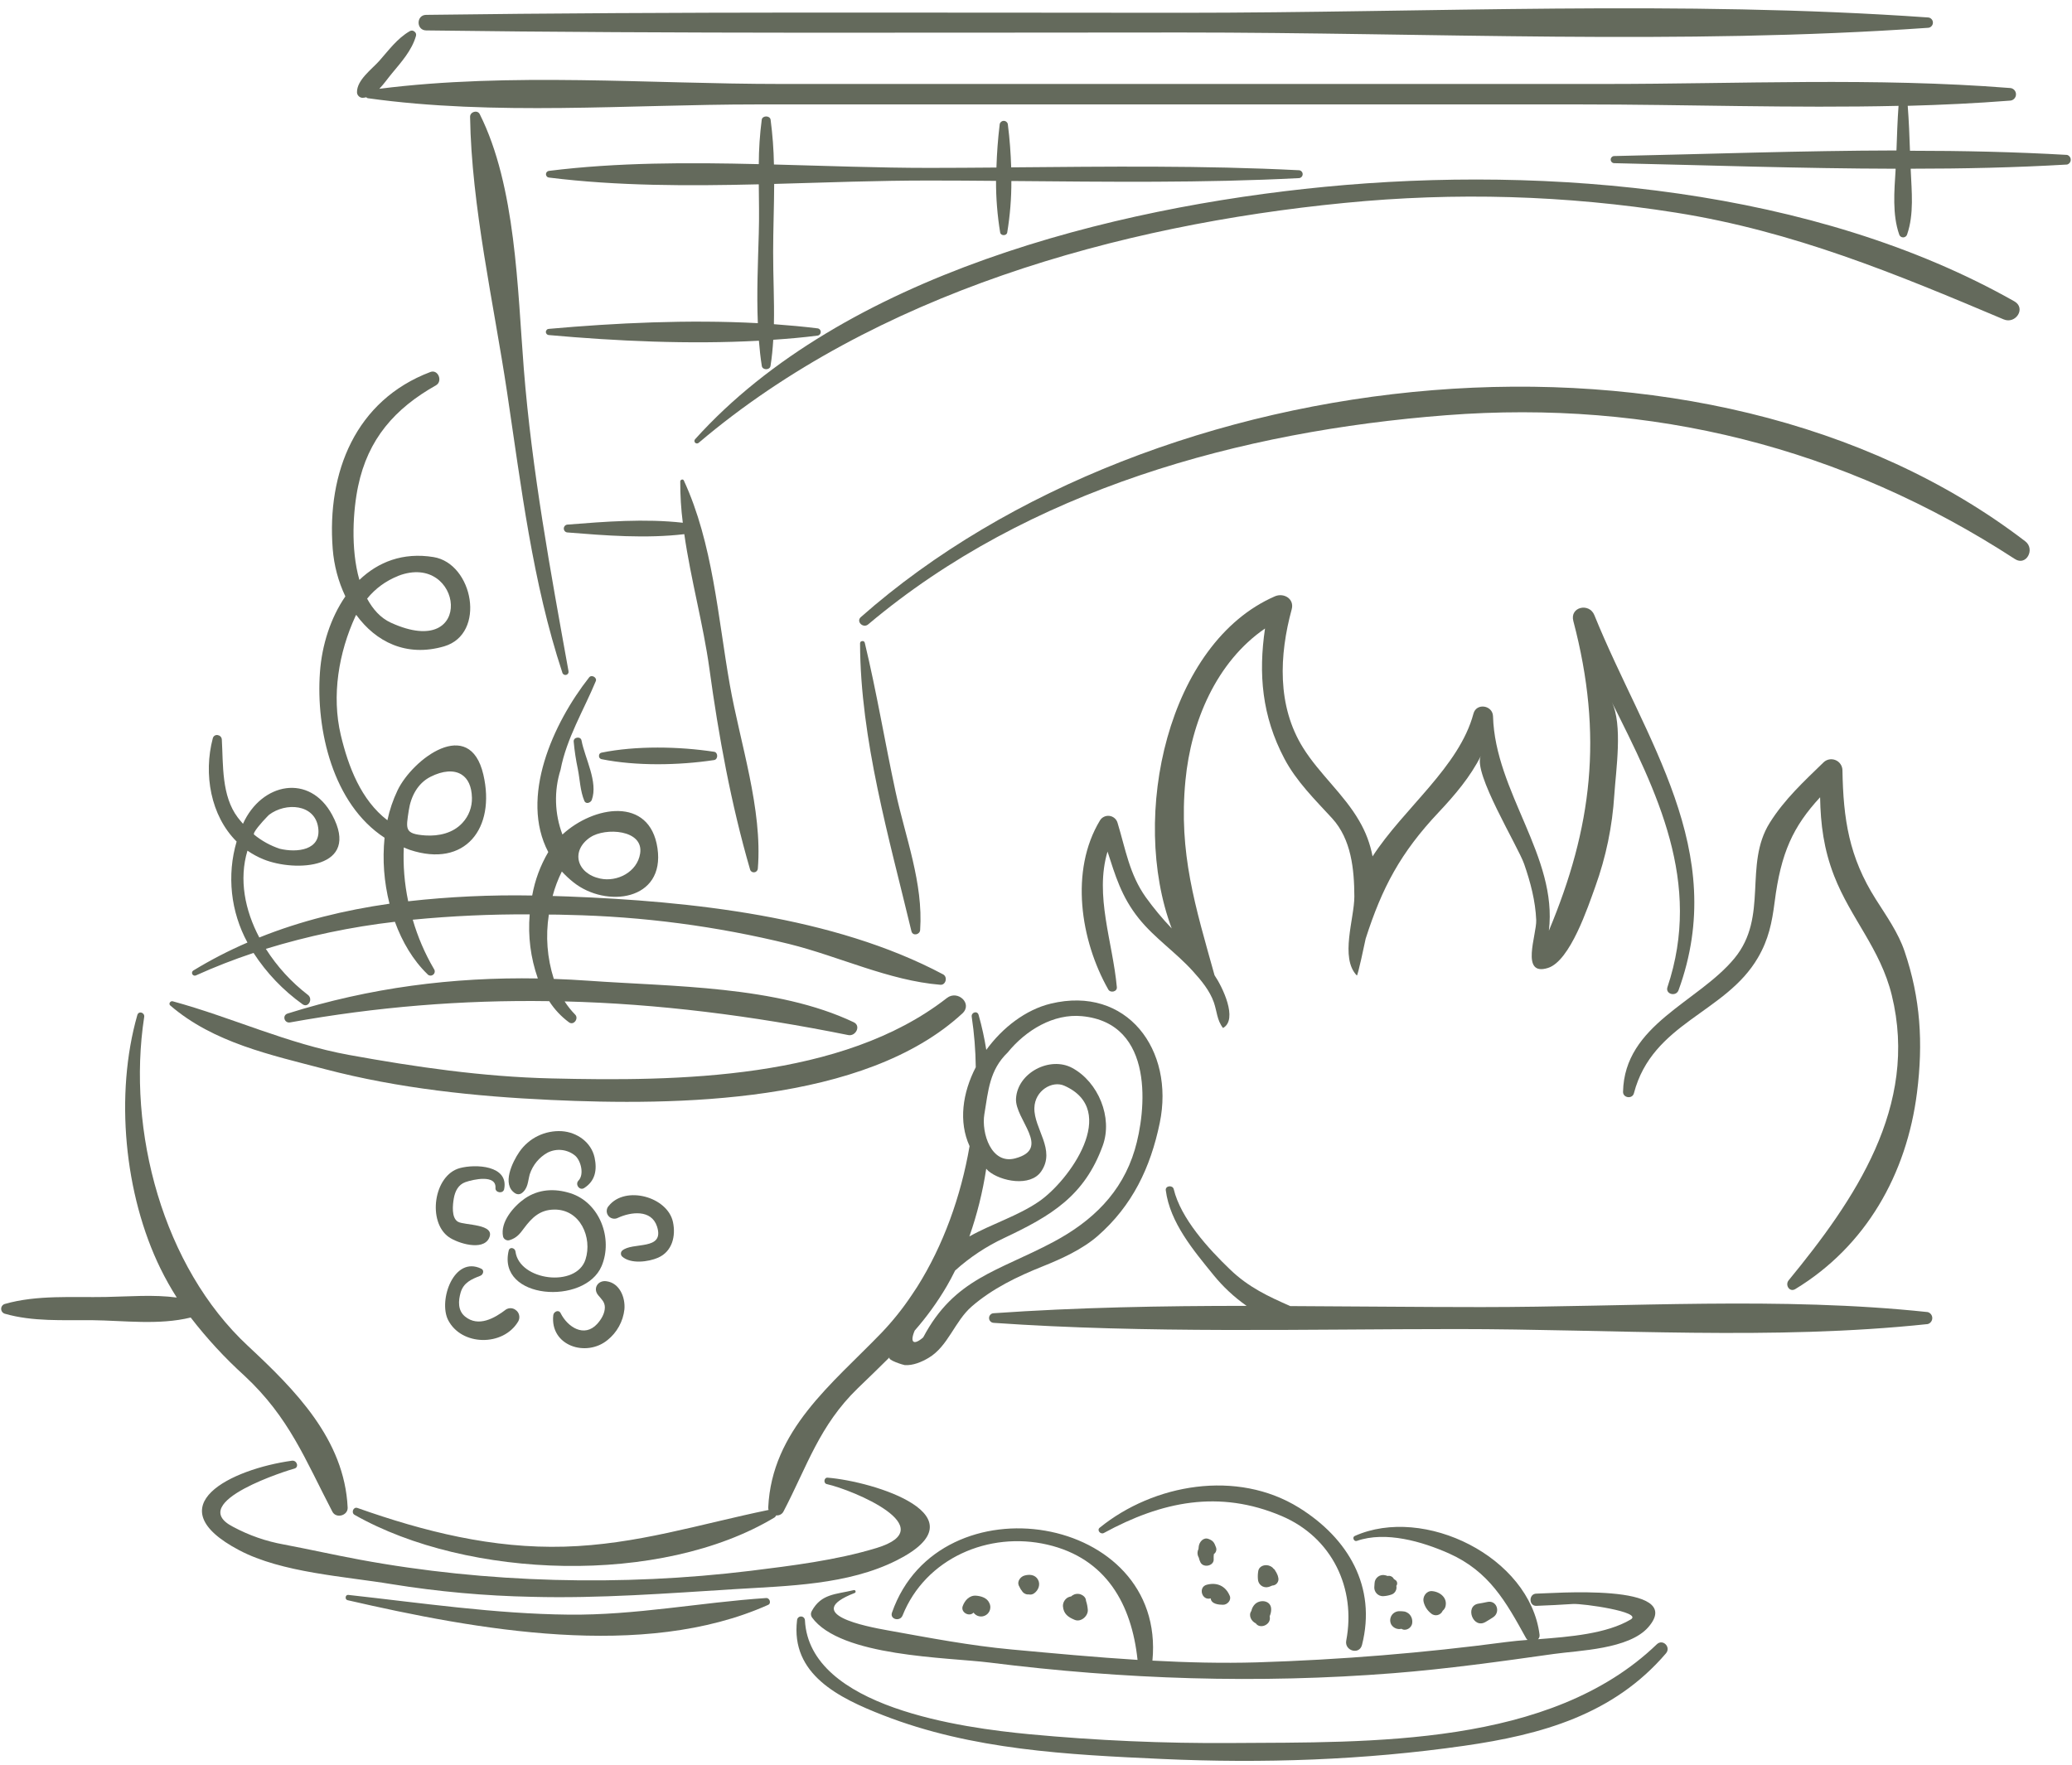 <svg version="1.0" preserveAspectRatio="xMidYMid meet" height="368" viewBox="0 0 324 276" zoomAndPan="magnify" width="432" xmlns:xlink="http://www.w3.org/1999/xlink" xmlns="http://www.w3.org/2000/svg"><path fill-rule="nonzero" fill-opacity="1" d="M 259.082 257.164 C 242.391 273.23 214.301 272.465 192.582 272.609 C 181.996 272.684 171.43 272.223 160.887 271.227 C 150.676 270.25 126.547 267.094 125.867 253.395 C 125.855 253.23 125.789 253.098 125.672 252.984 C 125.555 252.875 125.414 252.82 125.254 252.82 C 125.09 252.82 124.949 252.875 124.832 252.984 C 124.715 253.098 124.648 253.23 124.637 253.395 C 123.605 261.875 131.188 265.57 138.086 268.262 C 152.012 273.699 166.941 274.43 181.719 275.105 C 197.504 275.82 213.285 275.289 228.926 273.047 C 241.055 271.312 252.305 268.176 260.504 258.59 C 261.34 257.625 260.027 256.27 259.082 257.164 Z M 259.082 257.164" fill="#646a5c"></path><path fill-rule="nonzero" fill-opacity="1" d="M 139.48 252.215 C 139.113 253.273 140.73 253.672 141.133 252.668 C 144.723 243.691 154.641 239.461 163.777 241.582 C 172.996 243.723 176.961 250.938 177.879 259.609 C 171.32 259.203 164.77 258.586 158.219 257.984 C 151.664 257.383 145.273 256.148 138.809 254.988 C 135.496 254.395 125.172 252.43 133.641 249.145 C 133.77 249.09 133.816 249 133.781 248.863 C 133.742 248.73 133.656 248.672 133.516 248.695 C 130.664 249.379 128.441 249.25 126.953 251.941 C 126.754 252.277 126.754 252.609 126.953 252.945 C 131.41 259.141 148.156 259.195 154.746 260.027 C 175.801 262.672 196.742 263.355 217.898 261.688 C 226.289 261.023 234.645 259.859 242.977 258.68 C 246.875 258.129 254.738 257.961 257.754 254.484 C 263.883 247.422 242.086 249.25 240.254 249.246 C 239.02 249.246 239.027 251.215 240.254 251.156 C 242.16 251.086 244.07 250.988 245.973 250.863 C 247.488 250.773 256.977 252.113 254.996 253.289 C 251.223 255.531 245.484 255.992 240.512 256.375 C 240.703 256.168 240.777 255.926 240.738 255.648 C 239.199 243.504 222.684 235.379 211.84 240.23 C 211.402 240.426 211.715 241.152 212.164 241 C 216.676 239.426 222.379 241.098 226.559 242.949 C 232.863 245.77 235.465 250.469 238.625 256.199 C 238.688 256.312 238.766 256.406 238.871 256.484 C 237.703 256.578 236.598 256.676 235.586 256.809 C 222.629 258.527 209.613 259.59 196.547 259.996 C 191.09 260.152 185.645 260.016 180.207 259.723 C 182.402 236.707 146.879 231.051 139.48 252.215 Z M 139.48 252.215" fill="#646a5c"></path><path fill-rule="nonzero" fill-opacity="1" d="M 212.977 257.27 C 215.285 248.18 210.82 240.586 203.129 235.805 C 193.434 229.785 180.402 232.082 171.957 238.938 C 171.477 239.328 172.09 240.039 172.609 239.762 C 181.66 234.832 190.629 232.945 200.426 237.113 C 208.305 240.473 212.074 248.418 210.512 256.594 C 210.207 258.188 212.562 258.883 212.977 257.27 Z M 212.977 257.27" fill="#646a5c"></path><path fill-rule="nonzero" fill-opacity="1" d="M 218.285 247.18 C 218.18 247.098 218.07 247.023 217.957 246.953 C 217.871 246.773 217.734 246.641 217.555 246.551 C 217.371 246.465 217.184 246.441 216.984 246.488 C 216.855 246.449 216.73 246.395 216.602 246.371 C 216.406 246.32 216.207 246.316 216.008 246.359 C 215.809 246.398 215.629 246.484 215.469 246.605 C 215.305 246.73 215.18 246.883 215.086 247.062 C 214.996 247.246 214.945 247.438 214.941 247.641 C 214.926 247.855 214.91 248.066 214.898 248.289 C 214.898 248.469 214.93 248.641 215 248.809 C 215.07 248.973 215.168 249.121 215.293 249.25 C 215.422 249.375 215.57 249.473 215.734 249.543 C 215.902 249.613 216.074 249.645 216.254 249.645 C 216.688 249.625 217.109 249.547 217.523 249.41 C 217.82 249.324 218.047 249.148 218.207 248.883 C 218.363 248.613 218.41 248.332 218.344 248.027 C 218.441 247.898 218.484 247.754 218.473 247.594 C 218.461 247.43 218.398 247.293 218.285 247.18 Z M 218.285 247.18" fill="#646a5c"></path><path fill-rule="nonzero" fill-opacity="1" d="M 225.598 251.918 C 225.801 251.754 225.941 251.543 226.02 251.293 C 226.402 249.891 225.148 248.938 223.918 248.852 C 223.023 248.785 222.402 249.758 222.617 250.559 C 222.801 251.266 223.172 251.848 223.734 252.309 C 223.871 252.441 224.031 252.531 224.215 252.582 C 224.398 252.637 224.582 252.645 224.77 252.605 C 224.953 252.566 225.121 252.484 225.266 252.363 C 225.414 252.242 225.523 252.094 225.598 251.918 Z M 225.598 251.918" fill="#646a5c"></path><path fill-rule="nonzero" fill-opacity="1" d="M 217.574 254.117 C 217.742 254.375 217.973 254.562 218.258 254.68 C 218.547 254.797 218.844 254.816 219.145 254.746 C 219.793 255.172 220.766 254.641 220.832 253.809 C 220.883 253.27 220.719 252.805 220.34 252.418 C 219.785 251.973 219.465 252.008 218.789 251.992 C 218.668 251.996 218.547 252.012 218.426 252.047 C 218.309 252.078 218.195 252.129 218.09 252.191 C 217.98 252.254 217.887 252.328 217.797 252.414 C 217.711 252.504 217.637 252.602 217.574 252.707 C 217.516 252.816 217.469 252.93 217.438 253.047 C 217.402 253.168 217.387 253.289 217.387 253.414 C 217.387 253.535 217.402 253.656 217.434 253.777 C 217.465 253.895 217.512 254.012 217.574 254.117 Z M 217.574 254.117" fill="#646a5c"></path><path fill-rule="nonzero" fill-opacity="1" d="M 232.348 253.645 C 232.742 253.398 233.145 253.188 233.523 252.914 C 234.688 252.09 234.012 250.184 232.527 250.559 C 232.074 250.672 231.617 250.73 231.156 250.816 C 228.996 251.215 230.363 254.891 232.348 253.645 Z M 232.348 253.645" fill="#646a5c"></path><path fill-rule="nonzero" fill-opacity="1" d="M 198.953 247.98 C 199.105 247.977 199.25 247.938 199.383 247.867 C 199.516 247.797 199.629 247.703 199.719 247.582 C 199.809 247.461 199.867 247.324 199.898 247.176 C 199.926 247.027 199.922 246.879 199.883 246.734 C 199.84 246.496 199.762 246.273 199.645 246.066 C 199.621 246.02 199.41 245.59 199.465 245.805 C 199.418 245.609 199.309 245.453 199.141 245.344 C 199.043 245.207 198.922 245.098 198.777 245.02 L 198.609 244.934 C 197.93 244.609 196.93 244.844 196.758 245.688 C 196.684 246.117 196.664 246.551 196.703 246.988 C 196.711 247.184 196.758 247.367 196.848 247.543 C 196.934 247.719 197.059 247.867 197.215 247.984 C 197.371 248.105 197.543 248.184 197.738 248.223 C 197.93 248.266 198.121 248.262 198.312 248.215 C 198.473 248.176 198.629 248.121 198.777 248.047 C 198.84 248.027 198.898 248.004 198.953 247.98 Z M 198.953 247.98" fill="#646a5c"></path><path fill-rule="nonzero" fill-opacity="1" d="M 189.293 249.992 C 189.301 249.992 189.309 249.992 189.316 249.992 C 189.406 250.875 190.551 250.984 191.242 250.988 C 191.934 250.992 192.578 250.262 192.301 249.598 C 191.668 248.062 190.312 247.426 188.703 247.855 C 187.32 248.219 187.914 250.375 189.293 249.992 Z M 189.293 249.992" fill="#646a5c"></path><path fill-rule="nonzero" fill-opacity="1" d="M 189.781 243.797 C 189.77 243.547 189.781 243.301 189.816 243.055 C 189.988 242.938 190.102 242.781 190.164 242.582 C 190.223 242.383 190.215 242.188 190.141 241.996 C 189.887 241.301 189.727 240.973 189 240.699 C 188.18 240.371 187.523 241.176 187.445 241.883 C 187.426 242.02 187.418 242.141 187.406 242.27 C 187.191 242.727 187.207 243.176 187.457 243.613 C 187.512 243.871 187.602 244.121 187.719 244.359 C 188.203 245.293 189.91 244.891 189.781 243.797 Z M 189.781 243.797" fill="#646a5c"></path><path fill-rule="nonzero" fill-opacity="1" d="M 196.082 251.074 C 195.879 251.336 195.746 251.625 195.68 251.949 C 195.176 252.645 195.66 253.57 196.371 253.895 C 196.988 254.801 198.586 254.191 198.574 253.094 C 198.57 252.984 198.559 252.879 198.543 252.77 C 198.68 252.461 198.758 252.137 198.773 251.797 C 198.859 250.215 196.859 250.035 196.082 251.074 Z M 196.082 251.074" fill="#646a5c"></path><path fill-rule="nonzero" fill-opacity="1" d="M 170.102 251.801 C 170.066 251.312 169.977 250.836 169.82 250.371 C 169.809 250.094 169.699 249.863 169.496 249.676 C 169.398 249.582 169.293 249.508 169.172 249.449 C 169.105 249.41 169.039 249.379 168.969 249.355 C 168.898 249.332 168.832 249.316 168.762 249.301 C 168.676 249.285 168.59 249.277 168.5 249.277 C 168.41 249.277 168.324 249.285 168.238 249.301 C 168.168 249.316 168.098 249.336 168.031 249.355 C 167.961 249.379 167.891 249.41 167.828 249.449 C 167.707 249.508 167.602 249.582 167.504 249.676 C 167.328 249.707 167.16 249.762 167 249.836 C 166.754 249.973 166.559 250.164 166.414 250.41 C 166.273 250.66 166.207 250.922 166.211 251.207 C 166.301 252.414 167.023 252.93 168.07 253.355 C 169.031 253.742 170.148 252.762 170.102 251.801 Z M 170.102 251.801" fill="#646a5c"></path><path fill-rule="nonzero" fill-opacity="1" d="M 160.875 249.371 C 161.168 249.43 161.438 249.379 161.684 249.215 C 162.371 248.746 162.75 247.805 162.293 247.027 C 161.836 246.254 160.941 246.195 160.16 246.43 C 159.574 246.609 159.031 247.316 159.297 247.961 C 159.367 248.137 159.914 249.156 159.695 248.578 C 159.773 248.832 159.922 249.035 160.145 249.184 C 160.367 249.332 160.609 249.395 160.875 249.371 Z M 159.797 247.422 C 159.793 247.406 159.793 247.391 159.797 247.375 L 159.855 247.27 C 159.82 247.312 159.812 247.371 159.797 247.422 Z M 159.797 247.422" fill="#646a5c"></path><path fill-rule="nonzero" fill-opacity="1" d="M 152.23 252.215 C 152.336 252.363 152.469 252.488 152.625 252.59 C 152.781 252.691 152.949 252.758 153.129 252.793 C 153.309 252.828 153.492 252.832 153.672 252.797 C 153.855 252.762 154.023 252.695 154.18 252.598 C 154.336 252.5 154.469 252.379 154.578 252.227 C 154.688 252.078 154.766 251.914 154.812 251.738 C 154.859 251.559 154.871 251.379 154.852 251.195 C 154.828 251.012 154.773 250.836 154.684 250.676 C 154.336 249.902 153.41 249.629 152.641 249.566 C 151.582 249.484 150.855 250.316 150.535 251.211 C 150.195 252.168 151.559 252.941 152.23 252.215 Z M 152.23 252.215" fill="#646a5c"></path><path fill-rule="nonzero" fill-opacity="1" d="M 38.223 215.164 C 45.242 221.699 47.715 228.266 51.977 236.434 C 52.562 237.551 54.422 237.043 54.363 235.785 C 53.863 225.113 46.129 217.359 38.762 210.496 C 25.484 198.141 19.809 176.863 22.547 159.055 C 22.656 158.355 21.676 158.047 21.473 158.758 C 17.941 171.133 19.414 186.805 25.102 198.418 C 25.867 199.973 26.711 201.477 27.641 202.938 C 24.008 202.449 20.227 202.781 16.578 202.848 C 11.383 202.949 5.785 202.496 0.754 203.941 C 0.586 203.992 0.445 204.086 0.34 204.227 C 0.234 204.371 0.184 204.527 0.184 204.703 C 0.184 204.879 0.234 205.039 0.34 205.18 C 0.445 205.32 0.586 205.418 0.754 205.469 C 5.121 206.723 9.82 206.441 14.34 206.477 C 19.43 206.535 24.832 207.285 29.82 206.062 C 32.352 209.344 35.148 212.379 38.223 215.164 Z M 38.223 215.164" fill="#646a5c"></path><path fill-rule="nonzero" fill-opacity="1" d="M 148.066 156.09 C 131.711 168.863 105.961 169.145 86.125 168.664 C 75.512 168.41 65.02 166.891 54.609 165 C 44.934 163.246 36.367 159.156 27.008 156.602 C 26.641 156.504 26.312 156.996 26.621 157.254 C 33.398 163.098 42.375 164.996 50.844 167.223 C 62.344 170.238 74.266 171.484 86.117 172.031 C 105.656 172.938 135.164 172.648 150.484 158.504 C 152.145 156.977 149.754 154.773 148.066 156.09 Z M 148.066 156.09" fill="#646a5c"></path><path fill-rule="nonzero" fill-opacity="1" d="M 68.168 60.266 C 69.273 59.645 68.52 57.711 67.289 58.184 C 55.598 62.613 51.09 73.863 52.027 85.855 C 52.234 88.449 52.891 90.922 54.004 93.277 C 51.691 96.629 50.336 100.902 50.031 105.133 C 49.379 114.152 52.043 125.742 60.133 131.023 C 59.789 134.508 60.047 137.945 60.906 141.34 C 53.914 142.344 47.059 144.004 40.547 146.625 C 38.297 142.363 37.336 137.559 38.695 133.043 C 39.473 133.582 40.301 134.031 41.176 134.391 C 46.18 136.434 56.496 135.918 51.941 127.453 C 48.422 120.918 40.902 122.398 37.996 128.84 C 37.723 128.512 37.438 128.211 37.184 127.863 C 34.625 124.469 34.914 119.672 34.688 115.672 C 34.645 114.871 33.488 114.66 33.273 115.477 C 31.797 121.055 32.93 127.57 37 131.617 C 36.617 132.926 36.363 134.258 36.242 135.617 C 36.125 136.973 36.137 138.328 36.281 139.684 C 36.426 141.039 36.703 142.367 37.109 143.668 C 37.516 144.969 38.043 146.219 38.695 147.414 C 35.766 148.676 32.941 150.137 30.219 151.797 C 30.121 151.863 30.059 151.949 30.035 152.062 C 30.008 152.176 30.023 152.281 30.082 152.379 C 30.141 152.48 30.227 152.547 30.336 152.578 C 30.445 152.609 30.551 152.602 30.656 152.547 C 33.59 151.223 36.586 150.055 39.645 149.039 C 41.695 152.191 44.25 154.867 47.305 157.062 C 48.191 157.711 48.996 156.254 48.156 155.609 C 45.539 153.594 43.344 151.188 41.57 148.402 C 48.168 146.379 54.895 144.965 61.75 144.168 C 62.902 147.328 64.594 150.184 66.809 152.328 C 66.918 152.473 67.062 152.555 67.242 152.578 C 67.422 152.602 67.582 152.559 67.727 152.445 C 67.871 152.336 67.953 152.191 67.977 152.012 C 67.996 151.832 67.953 151.672 67.844 151.527 C 66.426 149.102 65.328 146.539 64.543 143.844 C 70.621 143.254 76.719 142.977 82.828 143.008 C 82.543 146.438 82.965 149.781 84.102 153.031 C 70.789 152.801 57.832 154.469 44.98 158.516 C 44.082 158.797 44.457 160.07 45.363 159.906 C 58.762 157.484 72.262 156.375 85.875 156.582 C 86.707 157.875 87.742 158.98 88.98 159.898 C 89.715 160.43 90.547 159.281 89.93 158.676 C 89.312 158.047 88.766 157.363 88.289 156.621 C 102.902 156.988 117.484 158.832 132.648 161.887 C 133.805 162.117 134.68 160.445 133.496 159.879 C 121.422 154.145 105.148 154.324 92.031 153.387 C 90.207 153.254 88.402 153.168 86.598 153.102 C 85.555 149.809 85.297 146.453 85.824 143.039 C 86.824 143.039 87.828 143.055 88.836 143.09 C 100.52 143.336 112.035 144.852 123.383 147.637 C 131.223 149.582 138.969 153.359 147.039 154.02 C 147.906 154.09 148.219 152.793 147.477 152.395 C 130.359 143.285 107.887 140.949 88.836 140.211 C 88.031 140.176 87.211 140.156 86.414 140.133 C 86.766 138.809 87.246 137.535 87.855 136.305 C 88.422 136.918 89.031 137.484 89.684 138.004 C 94.773 142.055 104.02 140.895 102.809 132.652 C 101.605 124.504 92.789 126.031 87.949 130.52 C 87.332 128.895 87 127.211 86.949 125.473 C 86.898 123.73 87.137 122.031 87.66 120.371 C 88.582 115.504 91.277 111.078 93.164 106.531 C 93.395 105.973 92.516 105.461 92.133 105.934 C 86.445 113.156 81.246 124.727 85.734 133.262 C 84.492 135.379 83.652 137.645 83.219 140.059 C 76.734 139.941 70.27 140.238 63.828 140.961 C 63.246 138.18 63.016 135.375 63.141 132.539 C 63.465 132.668 63.758 132.816 64.09 132.922 C 72.754 135.789 77.531 129.539 75.582 121.148 C 73.438 111.945 64.52 118.719 62.168 123.605 C 61.453 125.105 60.922 126.664 60.578 128.289 C 56.453 125.129 54.469 119.91 53.293 114.977 C 51.824 108.773 52.969 102.055 55.586 96.363 C 55.617 96.289 55.668 96.23 55.703 96.164 C 58.758 100.363 63.52 102.82 69.449 101.09 C 76.074 99.141 73.996 88.133 67.785 87.125 C 63.008 86.348 59.117 87.895 56.199 90.699 C 54.793 85.805 55.227 79.691 56 76.043 C 57.535 68.672 61.734 63.891 68.168 60.266 Z M 41.746 127.762 C 41.914 127.594 42.027 127.48 42.07 127.438 C 44.668 125.457 49.215 125.734 49.75 129.414 C 50.285 133.008 46.414 133.395 43.73 132.742 C 42.266 132.25 40.934 131.516 39.738 130.539 C 39.414 130.301 41.012 128.512 41.746 127.762 Z M 92.324 130.945 C 94.617 129.398 100.695 129.723 100.098 133.496 C 99.641 136.383 96.527 137.98 93.848 137.41 C 90.168 136.621 89.184 133.055 92.312 130.945 Z M 63.918 126.762 C 64.242 124.586 65.293 122.512 67.332 121.484 C 69.219 120.531 70.992 120.371 72.203 121.16 C 73.152 121.77 73.754 122.949 73.797 124.758 C 73.816 125.484 73.699 126.188 73.445 126.867 C 73.191 127.547 72.816 128.152 72.324 128.684 C 70.848 130.309 68.613 130.801 66.508 130.664 C 63.207 130.43 63.484 129.668 63.918 126.762 Z M 62.25 90.07 C 72.398 86.176 74.484 103.48 61.137 97.398 C 59.48 96.641 58.293 95.262 57.406 93.629 C 58.715 92.027 60.332 90.848 62.25 90.082 Z M 62.25 90.07" fill="#646a5c"></path><path fill-rule="nonzero" fill-opacity="1" d="M 78.664 193.398 C 78.723 193.613 78.852 193.777 79.047 193.887 C 79.242 194 79.445 194.023 79.664 193.965 C 80.758 193.641 81.285 192.992 81.934 192.102 C 83.184 190.426 84.434 189.215 86.633 189.18 C 90.75 189.102 92.648 193.574 91.559 196.973 C 90.141 201.449 81.191 200.312 80.605 195.734 C 80.539 195.172 79.703 194.945 79.547 195.586 C 77.711 203.27 91.445 204.184 94.07 198.027 C 95.887 193.754 93.805 188.078 89.184 186.617 C 86.719 185.84 84.223 185.969 82.055 187.457 C 80.309 188.672 78.188 191.137 78.664 193.398 Z M 78.664 193.398" fill="#646a5c"></path><path fill-rule="nonzero" fill-opacity="1" d="M 71.895 182.695 C 67.797 183.805 66.793 191.137 70.207 193.496 C 71.59 194.445 75.457 195.676 76.457 193.68 C 77.621 191.363 72.609 191.672 71.609 191.082 C 70.555 190.473 70.793 188.406 70.961 187.438 C 71.156 186.305 71.664 185.277 72.785 184.883 C 73.996 184.457 77.625 183.645 77.477 185.797 C 77.422 186.574 78.684 186.746 78.836 185.98 C 79.578 182.25 74.348 182.031 71.895 182.695 Z M 71.895 182.695" fill="#646a5c"></path><path fill-rule="nonzero" fill-opacity="1" d="M 75.121 199.527 C 75.551 199.359 75.77 198.68 75.262 198.43 C 70.961 196.344 68.527 203.383 70.066 206.441 C 72.148 210.539 78.684 210.613 81.02 206.695 C 81.18 206.422 81.238 206.133 81.199 205.82 C 81.16 205.508 81.027 205.242 80.805 205.02 C 80.711 204.949 80.621 204.875 80.523 204.801 C 80.309 204.672 80.078 204.605 79.828 204.605 C 79.574 204.605 79.344 204.672 79.129 204.801 C 77.352 206.164 74.801 207.629 72.707 205.895 C 71.559 204.941 71.66 203.43 72.035 202.137 C 72.504 200.582 73.746 200.062 75.121 199.527 Z M 75.121 199.527" fill="#646a5c"></path><path fill-rule="nonzero" fill-opacity="1" d="M 93.551 202.586 C 94.074 203.219 94.566 203.613 94.582 204.465 C 94.582 205.438 94.008 206.371 93.383 207.062 C 91.363 209.266 88.746 207.555 87.664 205.375 C 87.363 204.766 86.574 205.141 86.516 205.699 C 85.988 210.477 91.641 212.32 94.988 209.594 C 95.73 209 96.336 208.285 96.793 207.453 C 97.254 206.617 97.535 205.727 97.641 204.781 C 97.801 202.93 96.902 200.668 94.848 200.391 C 93.52 200.18 92.645 201.508 93.551 202.586 Z M 93.551 202.586" fill="#646a5c"></path><path fill-rule="nonzero" fill-opacity="1" d="M 97.27 195.617 C 97.152 195.742 97.094 195.891 97.094 196.062 C 97.094 196.234 97.152 196.383 97.27 196.508 C 98.598 197.734 101.406 197.371 102.926 196.695 C 105.117 195.723 105.699 193.328 105.234 191.137 C 104.398 187.168 97.785 185.363 95.195 188.598 C 94.996 188.809 94.891 189.062 94.875 189.355 C 94.859 189.648 94.945 189.91 95.121 190.145 C 95.301 190.375 95.535 190.52 95.82 190.582 C 96.109 190.641 96.379 190.602 96.637 190.465 C 98.645 189.539 101.852 189.113 102.738 191.824 C 103.984 195.688 98.859 194.172 97.27 195.617 Z M 97.27 195.617" fill="#646a5c"></path><path fill-rule="nonzero" fill-opacity="1" d="M 91.348 185.809 C 93.098 184.695 93.387 182.953 92.973 181.031 C 92.445 178.637 90.219 177.078 87.848 176.918 C 87.203 176.879 86.562 176.926 85.93 177.051 C 85.297 177.176 84.691 177.383 84.109 177.664 C 83.527 177.945 82.992 178.297 82.504 178.719 C 82.012 179.141 81.586 179.617 81.219 180.148 C 80.129 181.727 78.398 185.273 80.566 186.641 C 80.895 186.832 81.219 186.832 81.543 186.641 C 82.59 185.879 82.516 184.812 82.84 183.648 C 83.078 182.93 83.438 182.277 83.918 181.691 C 84.402 181.109 84.973 180.633 85.637 180.266 C 85.984 180.094 86.348 179.973 86.734 179.902 C 87.117 179.836 87.5 179.824 87.887 179.871 C 88.273 179.918 88.645 180.02 89 180.172 C 89.359 180.328 89.684 180.531 89.98 180.785 C 90.855 181.602 91.367 183.707 90.457 184.645 C 89.883 185.242 90.629 186.27 91.348 185.809 Z M 91.348 185.809" fill="#646a5c"></path><path fill-rule="nonzero" fill-opacity="1" d="M 151.613 179.258 C 150.258 187.113 147.504 194.797 143.402 201.297 C 143.113 201.711 142.836 202.137 142.562 202.562 C 141.16 204.664 139.586 206.629 137.84 208.457 C 130.105 216.48 120.695 223.672 120.129 235.773 C 120.125 235.906 120.141 236.031 120.184 236.156 C 109.379 238.383 99.516 241.582 88.27 241.898 C 77.027 242.219 66.371 239.551 55.895 235.848 C 55.246 235.621 54.875 236.598 55.441 236.922 C 73.156 246.988 103.359 248.023 121.117 237.332 C 121.234 237.25 121.316 237.145 121.363 237.008 C 121.598 237.035 121.82 236.992 122.031 236.883 C 122.242 236.773 122.402 236.613 122.512 236.406 C 126.23 229.285 128.125 222.945 134.141 217.117 C 135.84 215.492 137.5 213.871 139.109 212.273 C 138.676 212.711 141.301 213.492 141.473 213.504 C 142.77 213.59 144.113 213.02 145.207 212.371 C 148.258 210.562 149.285 206.648 151.938 204.344 C 155.184 201.527 159.082 199.645 163.062 198.055 C 165.984 196.883 169.23 195.41 171.641 193.312 C 177.062 188.566 179.902 182.637 181.352 175.621 C 183.711 164.199 176.207 154.086 164.293 156.973 C 160.43 157.91 156.781 160.684 154.227 164.203 C 153.934 162.355 153.535 160.527 153.023 158.727 C 152.824 158.02 151.844 158.328 151.949 159.027 C 152.34 161.641 152.551 164.27 152.582 166.914 C 150.5 170.938 149.871 175.441 151.613 179.258 Z M 153.922 174.281 C 154.543 170.57 154.719 167.363 157.566 164.617 C 160.438 161.086 164.77 158.504 169.188 158.93 C 180.672 160.027 179.219 173.863 177.445 179.82 C 175.438 186.551 170.797 190.996 164.734 194.234 C 156.098 198.84 149.242 199.93 144.363 209.168 C 142.871 210.469 142.23 209.992 143.031 208.105 C 144.914 205.957 146.578 203.656 148.023 201.199 C 148.492 200.395 148.93 199.574 149.352 198.711 C 151.668 196.625 154.238 194.926 157.062 193.605 C 164.406 190.137 169.586 187.043 172.441 179.168 C 174.035 174.773 171.734 169.223 167.664 167.027 C 164.199 165.156 159.105 167.758 158.875 171.82 C 158.688 175.109 164.492 179.652 158.742 181.172 C 154.996 182.172 153.445 177.199 153.922 174.281 Z M 154.215 182.789 C 154.336 182.906 154.43 183.035 154.566 183.152 C 156.461 184.754 161.105 185.691 162.809 183.215 C 165.152 179.816 161.656 176.547 161.746 173.273 C 161.824 170.547 164.547 168.973 166.414 169.801 C 175.145 173.648 167.18 184.688 162.453 187.922 C 159.137 190.195 155.094 191.406 151.582 193.383 C 152.789 189.938 153.668 186.414 154.215 182.805 Z M 154.215 182.789" fill="#646a5c"></path><path fill-rule="nonzero" fill-opacity="1" d="M 83.184 249.746 C 93.762 250.02 104.312 249.203 114.859 248.547 C 123.238 248.023 132.578 247.895 140.23 244.035 C 154.016 237.07 136.656 231.695 129.418 231.109 C 128.84 231.066 128.727 231.988 129.281 232.113 C 133.379 233.027 147.543 238.93 137.051 242.113 C 130.762 244.031 123.789 244.879 117.305 245.684 C 97.34 248.117 76.066 247.605 56.262 243.934 C 52.293 243.199 48.355 242.312 44.391 241.562 C 41.594 241.059 38.945 240.137 36.441 238.793 C 28.832 234.898 45.531 229.797 45.992 229.703 C 46.82 229.508 46.441 228.348 45.645 228.457 C 36.25 229.754 24.215 235.508 37.418 242.465 C 44.094 245.984 53.91 246.543 61.285 247.77 C 68.539 248.941 75.84 249.598 83.184 249.746 Z M 83.184 249.746" fill="#646a5c"></path><path fill-rule="nonzero" fill-opacity="1" d="M 119.809 249.934 C 109.418 250.629 99.383 252.648 88.906 252.531 C 77.398 252.414 65.879 250.703 54.461 249.445 C 53.984 249.391 53.891 250.164 54.344 250.27 C 74.355 254.871 100.625 259.723 120.105 251.008 C 120.648 250.789 120.371 249.898 119.809 249.934 Z M 119.809 249.934" fill="#646a5c"></path><path fill-rule="nonzero" fill-opacity="1" d="M 301.438 205.211 C 278.48 202.762 254.684 204.43 231.629 204.43 C 221.691 204.43 211.723 204.312 201.758 204.273 C 198.336 202.766 195.262 201.352 192.34 198.543 C 188.973 195.312 184.641 190.578 183.535 185.98 C 183.367 185.305 182.207 185.438 182.293 186.152 C 182.941 191.215 186.648 195.59 189.762 199.422 C 191.262 201.266 192.984 202.871 194.93 204.238 C 181.715 204.238 168.504 204.473 155.363 205.391 C 155.164 205.402 155 205.48 154.863 205.625 C 154.727 205.77 154.66 205.941 154.66 206.141 C 154.66 206.34 154.727 206.512 154.863 206.656 C 155 206.801 155.164 206.879 155.363 206.895 C 179.422 208.566 203.719 207.867 227.816 207.867 C 252.137 207.867 277.242 209.664 301.441 207.086 C 301.648 207.027 301.82 206.914 301.953 206.738 C 302.086 206.562 302.152 206.367 302.152 206.148 C 302.152 205.93 302.086 205.734 301.953 205.559 C 301.82 205.387 301.648 205.27 301.438 205.211 Z M 301.438 205.211" fill="#646a5c"></path><path fill-rule="nonzero" fill-opacity="1" d="M 184.789 2 C 145.406 2 106.008 1.801 66.633 2.324 C 65.062 2.344 65.062 4.734 66.633 4.758 C 106.008 5.281 145.406 5.082 184.789 5.082 C 223.5 5.082 262.82 7.062 301.438 4.352 C 301.664 4.352 301.855 4.273 302.012 4.113 C 302.172 3.953 302.25 3.762 302.25 3.539 C 302.25 3.316 302.172 3.125 302.012 2.965 C 301.855 2.809 301.664 2.727 301.438 2.727 C 262.82 0.016 223.5 1.992 184.789 2 Z M 184.789 2" fill="#646a5c"></path><path fill-rule="nonzero" fill-opacity="1" d="M 75.02 17.859 C 74.652 17.129 73.496 17.488 73.508 18.27 C 73.719 32.23 77.219 47.516 79.289 61.328 C 81.492 76.035 83.258 91.047 87.938 105.211 C 87.973 105.344 88.055 105.438 88.172 105.504 C 88.289 105.57 88.414 105.586 88.543 105.551 C 88.672 105.512 88.773 105.438 88.84 105.32 C 88.91 105.203 88.926 105.082 88.895 104.949 C 86.074 89.297 83.164 73.543 81.906 57.672 C 80.914 45.168 80.672 29.137 75.02 17.859 Z M 75.02 17.859" fill="#646a5c"></path><path fill-rule="nonzero" fill-opacity="1" d="M 89.707 115.98 C 89.836 117.426 90.055 118.855 90.355 120.277 C 90.68 121.898 90.727 123.734 91.379 125.27 C 91.617 125.824 92.355 125.566 92.535 125.117 C 93.562 122.312 91.457 118.594 90.934 115.812 C 90.812 115.113 89.652 115.27 89.707 115.98 Z M 89.707 115.98" fill="#646a5c"></path><path fill-rule="nonzero" fill-opacity="1" d="M 280.727 201.617 C 291.766 194.914 298.16 183.648 299.766 170.859 C 300.738 163.125 300.324 156.16 297.816 148.781 C 296.84 145.883 294.957 143.23 293.332 140.664 C 289.129 134.051 288.234 128.109 288.105 120.469 C 288.098 120.121 287.996 119.801 287.801 119.512 C 287.605 119.227 287.348 119.016 287.027 118.883 C 286.703 118.75 286.371 118.715 286.031 118.777 C 285.688 118.844 285.395 118.996 285.145 119.238 C 282.047 122.25 279.043 125.012 276.738 128.684 C 272.605 135.285 276.602 143.344 271.219 149.879 C 265.523 156.781 254.012 160.234 253.797 170.758 C 253.777 171.73 255.25 171.934 255.496 170.988 C 258.402 159.891 269.812 158.508 274.891 149.781 C 276.559 146.918 277.082 144.332 277.504 141.059 C 278.48 133.371 280.375 129.289 284.609 124.695 C 284.688 128.914 285.172 132.785 286.801 136.98 C 289.398 143.652 294.035 148.391 295.816 155.641 C 300.09 173.039 289.973 187.711 279.68 200.258 C 279.102 200.988 279.84 202.156 280.727 201.617 Z M 280.727 201.617" fill="#646a5c"></path><path fill-rule="nonzero" fill-opacity="1" d="M 174.75 128.684 C 174.664 128.395 174.508 128.152 174.281 127.961 C 174.055 127.766 173.789 127.648 173.492 127.609 C 173.195 127.57 172.914 127.613 172.641 127.742 C 172.371 127.871 172.156 128.062 172 128.32 C 167.266 136.152 168.941 147.066 173.301 154.754 C 173.625 155.344 174.711 155.121 174.641 154.391 C 173.992 147.289 171.133 140.07 173.184 133.188 C 174.383 136.855 175.332 140.242 178.102 143.68 C 180.574 146.75 183.918 148.984 186.543 151.906 C 187.844 153.34 189.164 154.926 189.812 156.773 C 190.309 158.203 190.289 159.562 191.246 160.781 C 193.648 159.426 191.121 154.289 189.918 152.531 C 186.945 141.844 184.262 133.438 185.371 122.043 C 186.254 112.871 190.195 103.535 197.812 98.297 C 196.766 105.383 197.32 111.984 200.844 118.66 C 202.703 122.195 205.637 125.086 208.312 127.992 C 211.309 131.277 211.762 135.957 211.781 140.211 C 211.781 143.672 209.492 149.801 212.168 152.57 C 212.305 152.715 213.422 147.434 213.551 146.805 C 216.117 138.812 219.004 133.371 224.941 127.066 C 227.48 124.371 229.918 121.5 231.559 118.234 C 230.258 120.797 237.348 132.312 238.332 135.133 C 239.316 137.957 240.098 140.906 240.219 143.902 C 240.309 146.172 237.672 152.77 242.059 151.387 C 245.539 150.289 248.332 141.781 249.457 138.672 C 251.129 134.031 252.121 129.25 252.43 124.328 C 252.676 120.512 253.789 113.289 252.02 109.773 C 259.117 123.895 266.227 138.02 260.742 154.383 C 260.367 155.496 262.086 155.941 262.477 154.867 C 270.438 133.02 257.246 115.773 249.312 96.211 C 248.512 94.223 245.445 94.914 246.02 97.117 C 250.762 115.102 248.918 129.496 242.199 145.559 C 243.602 133.984 233.793 123.906 233.465 112.027 C 233.414 110.293 230.867 109.883 230.406 111.613 C 228.176 119.953 219.516 126.391 214.629 133.941 C 214.254 131.961 213.555 130.105 212.531 128.367 C 210.148 124.238 206.305 121.027 203.766 116.961 C 199.664 110.395 200.039 102.445 201.984 95.297 C 202.434 93.641 200.73 92.668 199.355 93.266 C 182.621 100.547 176.621 127.605 183.219 145.207 C 181.758 143.676 180.41 142.051 179.172 140.336 C 176.602 136.727 176.004 132.801 174.75 128.684 Z M 174.75 128.684" fill="#646a5c"></path><path fill-rule="nonzero" fill-opacity="1" d="M 262.066 33.258 C 280.371 36.16 296.398 42.797 313.316 49.953 C 315.199 50.746 316.867 48.188 314.973 47.121 C 283.754 29.461 242.141 25.828 207.125 29.223 C 173.953 32.441 131.797 43.027 108.695 68.691 C 108.621 68.77 108.586 68.863 108.586 68.969 C 108.59 69.078 108.629 69.168 108.703 69.246 C 108.781 69.32 108.871 69.359 108.98 69.359 C 109.09 69.359 109.18 69.324 109.258 69.25 C 136.77 45.91 174.875 35.199 210.203 31.742 C 227.559 30.027 244.844 30.531 262.066 33.258 Z M 262.066 33.258" fill="#646a5c"></path><path fill-rule="nonzero" fill-opacity="1" d="M 134.613 96.512 C 133.824 97.207 134.969 98.32 135.762 97.652 C 160.777 76.578 194.031 67.422 226.137 64.941 C 258.246 62.461 288.176 69.941 315.074 87.434 C 316.852 88.59 318.281 85.879 316.695 84.664 C 266.582 46.266 180.395 56.078 134.613 96.512 Z M 134.613 96.512" fill="#646a5c"></path><path fill-rule="nonzero" fill-opacity="1" d="M 118.504 135.84 C 119.258 126.543 115.738 116.242 114.121 107.094 C 112.254 96.523 111.484 84.988 106.93 75.148 C 106.801 74.863 106.375 75.02 106.371 75.293 C 106.363 77.457 106.496 79.613 106.77 81.758 C 100.852 81.09 94.613 81.582 88.734 82.047 C 88.574 82.059 88.438 82.125 88.328 82.242 C 88.219 82.363 88.164 82.504 88.164 82.664 C 88.164 82.824 88.219 82.965 88.328 83.086 C 88.438 83.203 88.574 83.266 88.734 83.277 C 94.691 83.758 101.016 84.254 107.004 83.543 C 108.012 90.59 109.988 97.734 110.926 104.555 C 112.371 115.125 114.316 125.746 117.293 136 C 117.336 136.145 117.422 136.258 117.551 136.336 C 117.676 136.418 117.816 136.449 117.965 136.43 C 118.113 136.41 118.238 136.344 118.34 136.234 C 118.441 136.121 118.496 135.992 118.504 135.84 Z M 118.504 135.84" fill="#646a5c"></path><path fill-rule="nonzero" fill-opacity="1" d="M 143.883 145.465 C 144.387 138.094 141.574 130.945 140.035 123.801 C 138.363 116.043 137.086 108.254 135.223 100.52 C 135.156 100.324 135.02 100.238 134.812 100.266 C 134.605 100.293 134.496 100.414 134.488 100.621 C 134.531 115.641 139.051 131.145 142.523 145.652 C 142.73 146.441 143.828 146.195 143.883 145.465 Z M 143.883 145.465" fill="#646a5c"></path><path fill-rule="nonzero" fill-opacity="1" d="M 203.094 26.625 C 188.156 25.863 173.113 26.051 158.121 26.176 C 158.047 23.957 157.891 21.73 157.609 19.555 C 157.609 19.375 157.547 19.223 157.418 19.094 C 157.293 18.969 157.141 18.902 156.961 18.902 C 156.781 18.902 156.629 18.969 156.5 19.094 C 156.375 19.223 156.312 19.375 156.312 19.555 C 156.043 21.754 155.883 23.973 155.812 26.203 C 152.301 26.234 148.793 26.254 145.285 26.258 C 137.336 26.258 129.195 25.934 121.023 25.727 C 120.98 23.383 120.805 21.051 120.5 18.73 C 120.406 18.039 119.203 18.039 119.113 18.73 C 118.812 21.031 118.66 23.348 118.652 25.672 C 107.594 25.406 96.52 25.391 85.859 26.723 C 85.723 26.734 85.605 26.789 85.512 26.891 C 85.418 26.992 85.371 27.109 85.371 27.246 C 85.371 27.383 85.418 27.504 85.512 27.605 C 85.605 27.707 85.723 27.762 85.859 27.773 C 96.52 29.102 107.598 29.094 118.652 28.828 C 118.676 31.391 118.73 33.953 118.652 36.52 C 118.523 41.105 118.309 45.867 118.504 50.543 C 107.668 49.965 96.25 50.504 85.848 51.434 C 85.715 51.434 85.598 51.48 85.504 51.574 C 85.41 51.672 85.359 51.785 85.359 51.918 C 85.359 52.055 85.41 52.168 85.504 52.266 C 85.598 52.359 85.715 52.406 85.848 52.406 C 96.305 53.344 107.785 53.883 118.672 53.289 C 118.777 54.617 118.918 55.938 119.125 57.238 C 119.23 57.914 120.379 57.914 120.484 57.238 C 120.703 55.879 120.832 54.516 120.914 53.141 C 123.25 52.98 125.562 52.785 127.812 52.492 C 127.961 52.48 128.086 52.418 128.188 52.309 C 128.289 52.199 128.34 52.07 128.34 51.922 C 128.34 51.773 128.289 51.641 128.188 51.531 C 128.086 51.422 127.961 51.363 127.812 51.352 C 125.59 51.074 123.316 50.875 121.016 50.703 C 121.098 46.953 120.887 43.191 120.898 39.434 C 120.898 35.906 121.047 32.332 121.059 28.766 C 129.215 28.543 137.348 28.23 145.281 28.234 C 148.77 28.234 152.262 28.258 155.75 28.289 C 155.742 31 155.957 33.691 156.398 36.367 C 156.492 36.91 157.406 36.91 157.5 36.367 C 157.941 33.699 158.16 31.012 158.148 28.309 C 173.125 28.434 188.133 28.633 203.066 27.859 C 203.238 27.863 203.387 27.805 203.508 27.688 C 203.633 27.57 203.695 27.426 203.699 27.254 C 203.703 27.086 203.645 26.938 203.527 26.816 C 203.41 26.691 203.266 26.629 203.094 26.625 Z M 203.094 26.625" fill="#646a5c"></path><path fill-rule="nonzero" fill-opacity="1" d="M 323.219 24.227 C 315.062 23.758 306.867 23.578 298.664 23.578 C 298.586 21.23 298.492 18.895 298.312 16.551 C 303.641 16.406 308.957 16.156 314.254 15.742 C 314.383 15.742 314.512 15.715 314.633 15.668 C 314.754 15.617 314.859 15.543 314.953 15.453 C 315.047 15.359 315.117 15.25 315.168 15.129 C 315.219 15.008 315.242 14.883 315.242 14.75 C 315.242 14.621 315.219 14.492 315.168 14.371 C 315.117 14.25 315.047 14.145 314.953 14.051 C 314.859 13.957 314.754 13.887 314.633 13.836 C 314.512 13.785 314.383 13.762 314.254 13.762 C 293.27 12.102 271.918 13.133 250.879 13.133 L 186.477 13.133 C 165.016 13.133 143.559 13.133 122.102 13.133 C 101.492 13.133 79.82 11.289 59.316 13.887 C 60.059 13.113 60.695 12.184 61.266 11.504 C 62.754 9.703 64.383 7.914 65.043 5.629 C 65.117 5.34 65.035 5.109 64.801 4.93 C 64.566 4.75 64.324 4.734 64.066 4.879 C 62.102 6.02 60.777 7.863 59.293 9.539 C 58.125 10.84 55.812 12.512 55.824 14.41 C 55.824 14.656 55.914 14.863 56.086 15.035 C 56.258 15.211 56.469 15.297 56.711 15.297 C 56.902 15.289 57.09 15.262 57.273 15.211 C 57.336 15.285 57.41 15.332 57.5 15.359 C 77.328 18.137 98.328 16.332 118.32 16.332 L 182.691 16.332 C 204.156 16.332 225.621 16.332 247.086 16.332 C 263.594 16.332 280.293 16.941 296.875 16.555 C 296.707 18.883 296.633 21.203 296.551 23.531 C 281.82 23.562 267.066 24.094 252.422 24.406 C 252.27 24.406 252.137 24.461 252.031 24.57 C 251.922 24.68 251.867 24.809 251.867 24.965 C 251.867 25.117 251.922 25.246 252.031 25.355 C 252.137 25.465 252.27 25.52 252.422 25.52 C 267.035 25.844 281.734 26.359 296.414 26.391 C 296.414 26.461 296.414 26.527 296.414 26.598 C 296.211 29.883 295.887 33.523 296.973 36.66 C 297.012 36.801 297.09 36.914 297.207 37 C 297.32 37.086 297.449 37.129 297.594 37.129 C 297.738 37.129 297.871 37.086 297.984 37 C 298.102 36.914 298.18 36.801 298.219 36.66 C 299.316 33.492 298.922 29.906 298.781 26.598 C 298.781 26.523 298.781 26.461 298.781 26.387 C 306.949 26.387 315.105 26.211 323.23 25.734 C 323.398 25.688 323.539 25.594 323.645 25.453 C 323.75 25.312 323.805 25.152 323.801 24.977 C 323.801 24.801 323.746 24.645 323.637 24.504 C 323.531 24.363 323.391 24.27 323.219 24.227 Z M 323.219 24.227" fill="#646a5c"></path><path fill-rule="nonzero" fill-opacity="1" d="M 94.039 117.719 C 93.789 117.793 93.664 117.961 93.664 118.223 C 93.664 118.484 93.789 118.652 94.039 118.73 C 99.488 119.836 106.176 119.703 111.66 118.875 C 112.309 118.777 112.309 117.672 111.66 117.578 C 106.176 116.746 99.488 116.609 94.039 117.719 Z M 94.039 117.719" fill="#646a5c"></path></svg>